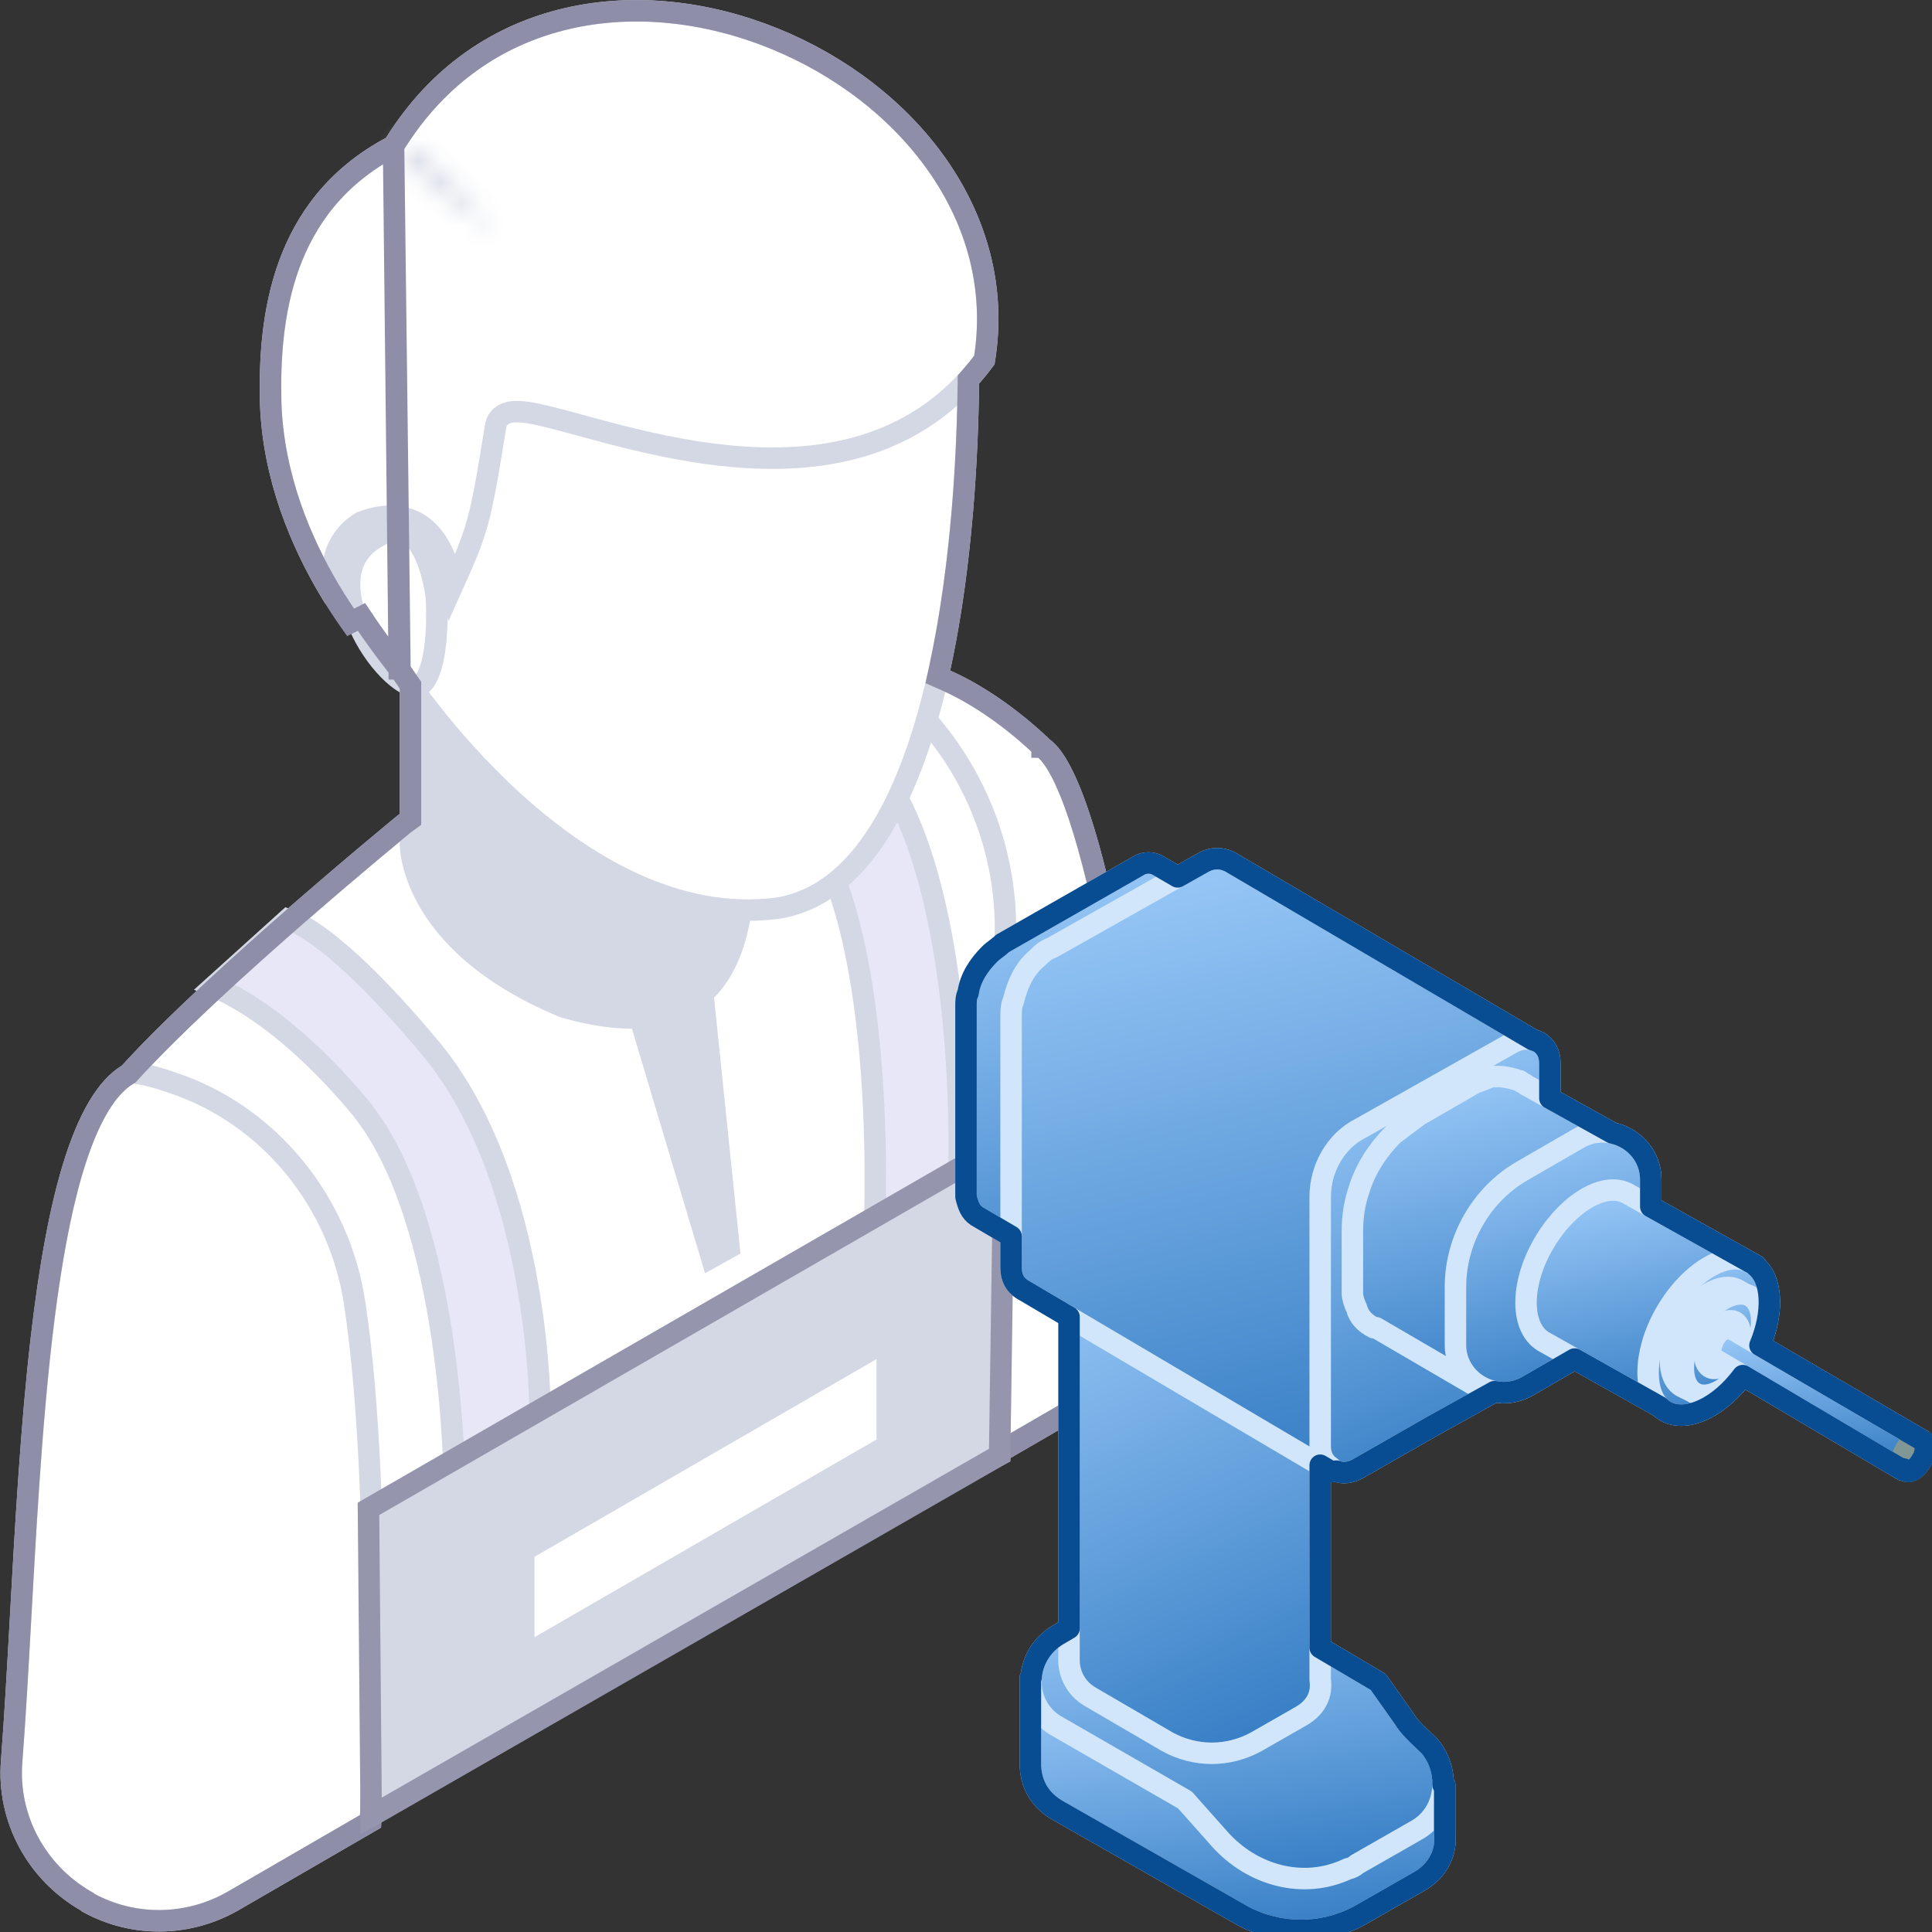 <?xml version="1.0" encoding="UTF-8"?> <svg xmlns:xlink="http://www.w3.org/1999/xlink" xmlns="http://www.w3.org/2000/svg" width="90" height="90" viewBox="0 0 90 90" fill="none"><rect x="0" y="0" width="90" height="90" fill="#333333" stroke="none"/><g id="Frame" clip-path="url(#clip0_535_838)"><g id="XMLID 1"><path id="XMLID 15" d="M51.537 64.752L44.73 68.701C44.699 68.522 44.662 68.311 44.62 68.071C44.604 67.982 44.588 67.888 44.571 67.791C44.39 66.765 44.134 65.301 43.834 63.54C43.234 60.018 42.462 55.311 41.784 50.555C41.105 45.796 40.521 41 40.295 37.296C40.182 35.441 40.16 33.879 40.256 32.739C40.304 32.167 40.38 31.724 40.48 31.411C40.529 31.256 40.579 31.147 40.624 31.076C40.636 31.057 40.647 31.042 40.657 31.03C42.452 30.839 44.374 31.709 45.919 32.713C46.698 33.22 47.357 33.745 47.821 34.143C48.053 34.342 48.235 34.508 48.358 34.624C48.42 34.682 48.467 34.728 48.498 34.758L48.533 34.792L48.541 34.8L48.542 34.802L48.542 34.802L48.543 34.802L48.543 34.802L48.574 34.834L48.611 34.859C48.84 35.02 49.114 35.36 49.411 35.921C49.703 36.472 49.993 37.188 50.278 38.045C50.848 39.759 51.379 41.985 51.859 44.465C52.818 49.42 53.561 55.331 53.996 60.045C54.162 61.961 53.205 63.793 51.538 64.751L51.537 64.752Z" fill="white" stroke="#D3D8E4"></path><path id="XMLID 14" d="M5.808 51.488C5.496 51.376 5.219 51.286 4.99 51.215C5.669 50.345 6.685 49.26 7.881 48.08C9.344 46.637 11.049 45.077 12.676 43.636C14.302 42.197 15.845 40.88 16.982 39.922C17.55 39.444 18.017 39.055 18.342 38.786C18.504 38.652 18.631 38.548 18.716 38.477L18.814 38.397L18.838 38.377L18.861 38.361C18.883 38.344 18.916 38.32 18.96 38.289C19.048 38.225 19.179 38.132 19.35 38.014C19.692 37.777 20.192 37.439 20.825 37.037C22.091 36.233 23.881 35.177 25.979 34.167C30.169 32.148 35.5 30.355 40.303 31.034C44.456 33.833 46.927 38.525 46.838 43.524L46.838 43.527L46.566 67.774L16.152 84.169C16.098 82.106 15.86 77.262 15.583 72.498C15.419 69.666 15.24 66.852 15.076 64.647C14.994 63.544 14.916 62.592 14.845 61.864C14.78 61.199 14.717 60.679 14.657 60.418C14.321 56.823 11.654 54.469 9.189 53.04C7.943 52.316 6.719 51.812 5.808 51.488Z" fill="white" stroke="#D3D8E4"></path><path id="XMLID 13" d="M37.22 37.894L37.22 37.894L37.217 37.891C35.036 35.287 32.978 33.956 31.336 33.23C30.637 32.921 30.018 32.725 29.507 32.587C30.674 32.105 31.562 31.812 32.193 31.634C32.617 31.515 32.925 31.448 33.122 31.412C33.221 31.394 33.292 31.383 33.336 31.377C33.358 31.374 33.374 31.372 33.382 31.371L33.391 31.37L33.391 31.37L33.419 31.368L33.446 31.363L33.446 31.362L33.447 31.362L33.447 31.362L33.449 31.362C33.453 31.361 33.461 31.36 33.473 31.358C33.496 31.354 33.533 31.349 33.584 31.343C33.685 31.332 33.838 31.319 34.035 31.318C34.429 31.317 34.997 31.36 35.669 31.544C37.005 31.91 38.79 32.841 40.465 35.156L40.478 35.174L40.493 35.191C41.653 36.525 42.509 38.411 43.132 40.531C43.753 42.645 44.132 44.953 44.36 47.1C44.587 49.245 44.663 51.218 44.682 52.654C44.691 53.372 44.686 53.955 44.679 54.358C44.677 54.498 44.674 54.616 44.671 54.71L40.745 57.037C40.757 56.651 40.769 56.159 40.774 55.581C40.788 54.124 40.761 52.126 40.602 49.964C40.443 47.804 40.15 45.469 39.627 43.342C39.106 41.224 38.345 39.264 37.22 37.894Z" fill="#E7E7F8" stroke="#D3D8E4"></path><path id="XMLID 11" d="M19.121 39.283L19.121 39.283L19.121 39.283L19.122 39.276V39.267V30.55L34.414 37.548C34.428 37.631 34.444 37.732 34.461 37.849C34.512 38.202 34.573 38.704 34.611 39.297C34.688 40.488 34.67 42.017 34.312 43.427C33.955 44.839 33.274 46.072 32.072 46.776C30.876 47.477 29.053 47.72 26.264 46.914C22.544 45.371 20.773 43.418 19.924 41.896C19.496 41.13 19.296 40.462 19.203 39.993C19.156 39.758 19.136 39.573 19.127 39.451C19.123 39.39 19.122 39.344 19.121 39.316C19.121 39.302 19.121 39.292 19.121 39.287L19.121 39.283Z" fill="#D3D8E4" stroke="#D3D8E4"></path><path id="XMLID 10" d="M33.144 58.573L29.775 47.304L32.731 46.196L33.963 58.118L33.144 58.573Z" fill="#D3D8E4" stroke="#D3D8E4"></path><path id="XMLID 9" d="M18.599 31.155L18.599 31.155L18.599 31.154L18.598 31.152L18.591 31.144L18.565 31.112C18.543 31.083 18.509 31.04 18.465 30.985C18.379 30.875 18.255 30.715 18.105 30.518C17.806 30.123 17.407 29.581 17.007 28.991C16.605 28.399 16.206 27.768 15.905 27.192C15.595 26.6 15.425 26.135 15.407 25.85C15.393 25.398 15.279 24.522 15.124 23.495C14.966 22.449 14.761 21.213 14.557 20.03C14.353 18.847 14.151 17.716 13.999 16.881C13.944 16.576 13.896 16.311 13.857 16.097H45.106C45.109 16.26 45.112 16.462 45.113 16.699C45.117 17.394 45.111 18.391 45.073 19.592C44.997 21.997 44.79 25.216 44.27 28.483C43.749 31.756 42.918 35.043 41.609 37.605C40.299 40.168 38.56 41.915 36.255 42.304C31.462 42.935 27.081 40.232 23.84 37.264C22.229 35.788 20.924 34.269 20.022 33.117C19.571 32.542 19.222 32.06 18.986 31.723C18.868 31.555 18.779 31.422 18.719 31.333C18.689 31.288 18.667 31.254 18.652 31.232L18.636 31.206L18.632 31.201L18.632 31.2L18.632 31.199L18.631 31.199L18.617 31.176L18.6 31.155L18.599 31.155Z" fill="white" stroke="#D3D8E4"></path><path id="XMLID 8" d="M20.326 27.837L20.326 27.842L20.326 27.845L20.328 27.878C20.33 27.908 20.333 27.952 20.335 28.009C20.341 28.122 20.347 28.286 20.349 28.484C20.354 28.883 20.344 29.412 20.287 29.947C20.229 30.49 20.125 31.006 19.958 31.395C19.789 31.79 19.602 31.949 19.433 31.989C19.361 32.003 19.224 31.994 19.01 31.894C18.798 31.794 18.552 31.623 18.291 31.383C17.768 30.903 17.238 30.195 16.853 29.404C16.467 28.609 16.246 27.771 16.291 27.025C16.335 26.3 16.629 25.657 17.302 25.182C18.048 24.675 18.531 24.66 18.84 24.768C19.176 24.885 19.47 25.201 19.715 25.673C19.956 26.136 20.11 26.676 20.205 27.115C20.252 27.332 20.282 27.517 20.301 27.648C20.311 27.713 20.317 27.765 20.321 27.799L20.326 27.837Z" fill="white" stroke="#D3D8E4"></path><path id="XMLID 7" d="M18.215 6.864L18.333 6.801L18.404 6.687C22.458 0.188 29.858 -0.713 36.044 1.789C42.21 4.283 46.943 10.068 45.855 16.772C42.333 21.493 36.986 21.775 32.33 21.032C30.347 20.715 28.525 20.218 27.054 19.817C26.791 19.745 26.539 19.676 26.299 19.612C25.525 19.405 24.847 19.237 24.351 19.19C24.111 19.166 23.846 19.164 23.619 19.241C23.497 19.283 23.365 19.355 23.258 19.478C23.153 19.6 23.098 19.744 23.081 19.888C22.667 22.459 22.466 23.633 22.13 24.708C21.893 25.465 21.589 26.174 21.086 27.287C20.897 26.268 20.572 25.465 20.089 24.908C19.703 24.462 19.221 24.18 18.657 24.083C18.103 23.987 17.507 24.075 16.89 24.302L16.844 24.319L16.802 24.344C15.97 24.852 15.597 25.62 15.503 26.436C15.449 26.9 15.486 27.383 15.573 27.853C15.5 27.735 15.427 27.614 15.353 27.491C14.043 25.292 12.72 22.234 12.608 18.748C12.517 14.874 13.077 9.607 18.215 6.864Z" fill="white" stroke="#D3D8E4"></path><g id="XMLID 6"><mask id="path-9-inside-1_535_838" fill="white"><path d="M18.669 6.789C18.073 7.386 23.256 11.055 23.256 11.055C23.256 11.055 19.265 6.147 18.669 6.789Z"></path></mask><path d="M18.669 6.789C18.073 7.386 23.256 11.055 23.256 11.055C23.256 11.055 19.265 6.147 18.669 6.789Z" fill="white"></path><path d="M18.669 6.789L19.376 7.496L19.389 7.483L19.402 7.47L18.669 6.789ZM23.256 11.055L22.678 11.872L24.032 10.425L23.256 11.055ZM17.962 6.082C17.671 6.373 17.601 6.737 17.626 7.023C17.648 7.275 17.741 7.483 17.814 7.618C17.962 7.893 18.189 8.162 18.405 8.392C18.855 8.871 19.49 9.42 20.108 9.922C20.735 10.431 21.377 10.918 21.86 11.276C22.102 11.456 22.306 11.604 22.449 11.707C22.521 11.759 22.578 11.8 22.617 11.828C22.636 11.842 22.651 11.852 22.662 11.86C22.667 11.864 22.671 11.866 22.674 11.868C22.675 11.869 22.676 11.87 22.677 11.871C22.677 11.871 22.677 11.871 22.678 11.871C22.678 11.871 22.678 11.871 22.678 11.871C22.678 11.872 22.678 11.872 23.256 11.055C23.834 10.239 23.834 10.239 23.834 10.239C23.834 10.239 23.834 10.239 23.834 10.239C23.834 10.239 23.834 10.239 23.833 10.239C23.833 10.239 23.832 10.238 23.831 10.237C23.829 10.236 23.825 10.233 23.821 10.23C23.811 10.223 23.798 10.213 23.779 10.2C23.743 10.174 23.689 10.136 23.62 10.086C23.482 9.986 23.285 9.843 23.051 9.669C22.581 9.321 21.964 8.853 21.369 8.37C20.766 7.88 20.217 7.4 19.863 7.023C19.677 6.826 19.597 6.71 19.576 6.67C19.563 6.648 19.607 6.716 19.618 6.849C19.633 7.015 19.592 7.281 19.376 7.496L17.962 6.082ZM23.256 11.055C24.032 10.425 24.032 10.425 24.032 10.424C24.032 10.424 24.032 10.424 24.032 10.424C24.031 10.424 24.031 10.424 24.031 10.423C24.03 10.422 24.029 10.421 24.028 10.42C24.026 10.418 24.023 10.414 24.019 10.409C24.011 10.399 23.999 10.385 23.984 10.366C23.954 10.329 23.909 10.275 23.853 10.207C23.74 10.072 23.579 9.879 23.384 9.65C22.995 9.193 22.467 8.587 21.916 7.999C21.373 7.418 20.78 6.822 20.265 6.407C20.017 6.207 19.729 6 19.438 5.872C19.294 5.809 19.08 5.734 18.829 5.732C18.549 5.728 18.204 5.82 17.936 6.109L19.402 7.47C19.208 7.678 18.964 7.733 18.808 7.731C18.681 7.73 18.614 7.695 18.636 7.704C18.678 7.723 18.799 7.794 19.009 7.963C19.41 8.287 19.927 8.799 20.456 9.365C20.977 9.923 21.484 10.503 21.862 10.947C22.05 11.168 22.206 11.354 22.314 11.484C22.368 11.549 22.41 11.6 22.438 11.635C22.452 11.652 22.463 11.665 22.47 11.674C22.474 11.678 22.476 11.681 22.478 11.684C22.479 11.685 22.479 11.685 22.48 11.686C22.48 11.686 22.48 11.686 22.48 11.686C22.48 11.686 22.48 11.686 22.48 11.686C22.48 11.686 22.48 11.686 23.256 11.055Z" fill="#D3D8E4" mask="url(#path-9-inside-1_535_838)"></path></g><path id="XMLID 3" d="M7.996 50.426L7.996 50.426L8.007 50.43C12.544 51.927 15.815 55.986 16.523 60.717L16.523 60.718C17.205 65.197 17.389 71.289 17.401 76.281C17.406 78.772 17.369 80.982 17.33 82.57C17.311 83.363 17.291 84.001 17.277 84.439C17.271 84.602 17.266 84.738 17.262 84.844L10.852 88.557C10.851 88.558 10.851 88.558 10.851 88.558C8.772 89.746 6.235 89.797 4.11 88.634L4.067 88.591L4.009 88.558C1.695 87.229 0.33 84.705 0.543 82.059L0.543 82.057C0.701 80.004 0.829 77.712 0.962 75.318C1.198 71.06 1.453 66.481 1.929 62.352C2.301 59.133 2.804 56.231 3.526 54.01C3.888 52.9 4.298 51.979 4.76 51.28C5.192 50.628 5.652 50.194 6.138 49.96C6.14 49.961 6.142 49.961 6.145 49.961C6.232 49.971 6.364 49.99 6.535 50.022C6.879 50.086 7.381 50.206 7.996 50.426ZM6.026 49.949L6.026 49.949L6.026 49.949L6.026 49.949Z" fill="white" stroke="#D3D8E4"></path><path id="XMLID 2" d="M11.343 46.678C10.784 46.339 10.315 46.108 9.951 45.953L13.412 42.827C13.431 42.833 13.452 42.839 13.475 42.846C13.683 42.916 14.044 43.075 14.583 43.437C15.664 44.164 17.43 45.684 20.074 48.852C22.651 51.964 23.933 56.245 24.564 59.794C24.878 61.562 25.027 63.132 25.099 64.26C25.134 64.824 25.15 65.276 25.157 65.586C25.159 65.658 25.16 65.723 25.161 65.779L21.14 68.14C21.129 67.835 21.112 67.456 21.085 67.018C21.012 65.804 20.871 64.131 20.596 62.294C20.051 58.651 18.966 54.248 16.762 51.564L16.762 51.564L16.759 51.56C14.594 48.976 12.706 47.505 11.343 46.678Z" fill="#E7E7F8" stroke="#D3D8E4"></path><path id="Union" d="M18.334 6.801L18.216 6.864C13.078 9.607 12.518 14.874 12.609 18.748C12.721 22.234 14.044 25.292 15.354 27.491C15.689 28.052 16.021 28.556 16.331 28.994L16.837 28.738C17.264 29.382 17.705 29.987 18.04 30.432C18.208 30.654 18.348 30.835 18.446 30.961C18.496 31.024 18.534 31.073 18.56 31.106L18.59 31.143L18.597 31.152L18.599 31.154L18.599 31.155L18.6 31.155L18.6 31.155L18.334 6.801ZM18.334 6.801L18.405 6.687C22.459 0.188 29.86 -0.713 36.044 1.789C42.211 4.283 46.944 10.068 45.856 16.772C45.654 17.043 45.447 17.298 45.235 17.539L45.112 17.679L45.11 17.864C45.079 20.812 44.856 26.16 43.775 31.131L43.688 31.53L44.062 31.695C45.301 32.242 46.422 33.018 47.24 33.664C47.647 33.986 47.975 34.273 48.2 34.478C48.313 34.581 48.4 34.663 48.458 34.719C48.487 34.747 48.509 34.768 48.523 34.782L48.538 34.798L48.542 34.801L48.542 34.802L48.543 34.802L48.543 34.802L48.574 34.834L48.611 34.859C48.84 35.02 49.114 35.36 49.411 35.921C49.703 36.472 49.993 37.188 50.278 38.045C50.848 39.759 51.379 41.985 51.859 44.465C52.818 49.42 53.561 55.331 53.996 60.045C54.162 61.961 53.205 63.793 51.538 64.751L51.537 64.752L46.814 67.492L46.568 67.635L46.566 67.774L17.558 83.41L17.305 83.547L17.296 83.835C17.284 84.244 17.272 84.565 17.265 84.784C17.264 84.805 17.263 84.825 17.262 84.844L10.852 88.557C10.851 88.558 10.851 88.558 10.85 88.558C8.771 89.745 6.235 89.796 4.11 88.634L4.067 88.591L4.009 88.558C1.695 87.229 0.33 84.704 0.543 82.059L0.543 82.057C0.7 80.02 0.827 77.734 0.96 75.349L0.96 75.345C1.255 70.042 1.577 64.245 2.313 59.478C2.68 57.094 3.148 54.99 3.757 53.345C4.373 51.681 5.102 50.577 5.932 50.072L5.993 50.035L6.042 49.981C8.061 47.762 11.257 44.863 13.961 42.508C15.31 41.333 16.532 40.298 17.417 39.557C17.859 39.186 18.217 38.889 18.464 38.685C18.588 38.582 18.684 38.504 18.749 38.45L18.823 38.389L18.838 38.377L18.85 38.368C18.864 38.358 18.886 38.342 18.916 38.32L19.122 38.171V37.915V32.075V31.917L19.031 31.788C18.899 31.599 18.798 31.451 18.731 31.35C18.697 31.3 18.672 31.262 18.655 31.236L18.637 31.208L18.633 31.201L18.632 31.2L18.632 31.2L18.631 31.2M18.334 6.801L18.631 31.2M18.631 31.2L18.631 31.2L18.631 31.2L18.631 31.2Z" stroke="#8E8EA9"></path><path id="XMLID 5" d="M17.292 84.6L17.165 70.288L46.78 53.213L46.567 67.782L17.292 84.6Z" fill="#D3D8E4" stroke="#9595AE"></path><path id="XMLID 4" d="M41.334 67.345L24.398 77.134V72.234L41.334 62.445V67.345Z" fill="white" stroke="#D3D8E4"></path></g><g id="Group"><g id="Group_2"><path id="XMLID 10_2" d="M62.1 45.05C61.8 44.85 61.4 44.85 61.1 45.05L54.8 48.65C53.8 49.25 53.1 50.35 53.1 51.55V60.45C53.1 60.85 53.3 61.15 53.6 61.35L53.7 61.45C54 61.65 54.4 61.65 54.7 61.45L61 57.85C62 57.25 62.7 56.15 62.7 54.95V46.05C62.6 45.55 62.4 45.25 62.1 45.05Z" fill="#C8CCCC"></path><g id="XMLID 8_2"><g id="Group_3"><path id="Vector" d="M62.1 45.05C61.8 44.85 61.4 44.85 61.1 45.05L56 47.95L54.8 48.65C54.6 48.75 54.4 48.95 54.2 49.15C53.7 49.65 53.3 50.25 53.2 50.95C53.2 51.15 53.1 51.35 53.1 51.55V60.45C53.1 60.85 53.3 61.15 53.5 61.35L45.5 56.65C45.2 56.45 45.1 56.15 45 55.75V46.85C45 46.65 45 46.45 45.1 46.25C45.2 45.55 45.6 44.95 46.1 44.45C46.3 44.25 46.5 44.15 46.7 43.95L53 40.35C53.3 40.15 53.7 40.15 54 40.35L62.1 45.05Z" fill="url(#paint0_linear_535_838)" stroke="#D1E6FA" stroke-linecap="round" stroke-linejoin="round"></path></g></g></g><g id="Group_4"><path id="Vector_2" d="M67.2 83.15L63.1 82.85L61.3 80.251C59.6 79.251 53.8 77.05 52.1 78.05L51.3 78.451L48 78.15V82.15C48 83.05 48.4 83.85 49.3 84.35L57.9 89.251C59.6 90.15 61.6 90.15 63.3 89.251L66.1 87.65C67 87.15 67.4 86.251 67.3 85.451V83.15H67.2Z" fill="url(#paint1_linear_535_838)" stroke="#D1E6FA" stroke-linecap="round" stroke-linejoin="round"></path><path id="Vector_3" d="M66 85.25L63.2 86.85C63.1 86.95 62.9 87.05 62.8 87.05C60.7 88.05 58.3 87.35 56.8 85.65L55.2 83.85L49.3 80.45C47.6 79.55 47.6 77.15 49.3 76.15L52.2 74.45C53.9 73.45 55.9 73.45 57.6 74.45L64.2 78.35L65.4 80.05C65.7 80.55 66.2 80.95 66.6 81.35C67.6 82.55 67.4 84.45 66 85.25Z" fill="url(#paint2_linear_535_838)" stroke="#D1E6FA" stroke-linecap="round" stroke-linejoin="round"></path></g><g id="Group_5"><path id="Vector_4" d="M61.499 58.15L58.399 57.95L56.999 57.15C55.699 56.45 54.099 56.45 52.899 57.15L52.299 57.45L49.799 57.25V77.35C49.799 77.95 50.099 78.65 50.799 79.05L54.399 81.15C55.699 81.85 57.199 81.85 58.499 81.15L60.599 79.95C61.299 79.55 61.599 78.95 61.499 78.25V58.15Z" fill="url(#paint3_linear_535_838)" stroke="#D1E6FA" stroke-linecap="round" stroke-linejoin="round"></path><path id="Vector_5" d="M60.5 59.85L58.4 61.05C57.1 61.75 55.6 61.75 54.3 61.05L50.7 58.95C49.4 58.25 49.4 56.45 50.7 55.65L52.9 54.35C54.2 53.65 55.8 53.65 57 54.35L60.6 56.45C61.8 57.25 61.8 59.05 60.5 59.85Z" fill="url(#paint4_linear_535_838)" stroke="#D1E6FA" stroke-linecap="round" stroke-linejoin="round"></path></g><g id="Group_6"><path id="Vector_6" d="M71.4 63.55C71.1 63.95 70.7 64.25 70.3 64.45L66.7 66.45C65.8 64.95 63 60.55 63 60.55C63 59.85 63 58.55 63.2 57.95L69.3 61.45L71.4 63.55Z" fill="#C65C0F"></path><g id="Group_7"><g id="XMLID 4_2"><g id="Group_8"><path id="Vector_7" d="M71.6 48.55C71.3 48.35 72 50.2 71.6 50.4L67.5 55.85L67 56.9C66.7 57 66.7 58.2 66.5 58.4C65.9 58.9 64.6 56.6 64.5 57.4C64.4 57.6 64.1 58.2 64.1 58.4L64 66.1C64 66.5 63.5 68.55 62 68.55L47.6 60.05C47.3 59.85 47.1 59.55 47.1 59.05V47.35C47.1 47.15 47.1 46.85 47.2 46.65C47.4 45.85 47.7 45.15 48.3 44.65C48.5 44.45 48.7 44.25 49 44.15L56.1 40.15C56.5 39.95 56.9 39.95 57.3 40.15L71.6 48.55Z" fill="url(#paint5_linear_535_838)" stroke="#D1E6FA" stroke-linecap="round" stroke-linejoin="round"></path></g></g></g><path id="Vector_8" d="M72.2 49.55V61.25C72.2 62.15 71.9 62.95 71.4 63.55C71.1 63.95 70.7 64.25 70.3 64.45L66.7 66.45L63.2 68.45C62.8 68.65 62.4 68.65 62.1 68.45L62 68.35C61.7 68.15 61.5 67.85 61.5 67.35V55.75C61.5 54.45 62.2 53.15 63.4 52.55L70.5 48.55C70.9 48.35 71.3 48.35 71.7 48.55C72 48.75 72.2 49.05 72.2 49.55Z" fill="url(#paint6_linear_535_838)" stroke="#D1E6FA" stroke-linecap="round" stroke-linejoin="round"></path></g><g id="Group_9"><path id="Vector_9" d="M75.6 53.05L69.3 64.05L69.1 64.35L68.9 64.65L64.1 61.85H64C63.6 61.65 63.3 61.35 63.2 60.95C63.1 60.75 63 60.45 63 60.25C63 60.15 63 60.05 63 60.05V57.35C63 56.65 63.1 56.05 63.3 55.45C63.6 54.45 64.2 53.55 64.9 52.85C65.3 52.55 65.7 52.25 66.1 51.95L68.7 50.45C69 50.35 69.2 50.25 69.5 50.15C69.6 50.15 69.7 50.15 69.8 50.15C70.1 50.15 70.5 50.25 70.8 50.35C70.9 50.45 71 50.45 71.1 50.55L75.6 53.05Z" fill="url(#paint7_linear_535_838)" stroke="#D1E6FA" stroke-linecap="round" stroke-linejoin="round"></path><path id="Vector_10" d="M67.801 59.95V62.651C67.801 64.35 69.701 65.451 71.201 64.55L73.801 63.05C75.701 61.95 76.901 59.85 76.901 57.651V54.95C76.901 53.251 75.001 52.151 73.501 53.05L70.901 54.55C69.001 55.651 67.801 57.751 67.801 59.95Z" fill="url(#paint8_linear_535_838)" stroke="#D1E6FA" stroke-linecap="round" stroke-linejoin="round"></path></g><g id="Group_10"><path id="Vector_11" d="M71.901 57.95C73.001 56.05 74.801 54.95 75.901 55.65L81.801 58.95C80.301 61.15 79.001 63.45 77.701 65.75L72.001 62.55C70.801 61.95 70.801 59.85 71.901 57.95Z" fill="url(#paint9_linear_535_838)" stroke="#D1E6FA" stroke-linecap="round" stroke-linejoin="round"></path><path id="Vector_12" d="M77.6 65.75C76.5 65.15 76.5 63.05 77.6 61.15C78.7 59.25 80.5 58.15 81.6 58.85C82.7 59.45 82.7 61.55 81.6 63.45C80.5 65.35 78.7 66.35 77.6 65.75Z" fill="url(#paint10_linear_535_838)" stroke="#D1E6FA" stroke-linecap="round" stroke-linejoin="round"></path></g><g id="Group_11"><path id="Vector_13" d="M78.341 61.587C79.041 60.387 80.241 59.687 80.941 60.087L81.641 60.487C80.741 61.887 79.841 63.387 78.941 64.887L78.341 64.587C77.641 64.187 77.641 62.787 78.341 61.587Z" fill="url(#paint11_linear_535_838)" stroke="#D1E6FA" stroke-linecap="round" stroke-linejoin="round"></path><path id="Vector_14" d="M78.941 64.886C78.241 64.486 78.241 63.186 78.941 61.886C79.641 60.686 80.841 59.986 81.541 60.386C82.241 60.786 82.241 62.086 81.541 63.386C80.741 64.586 79.641 65.286 78.941 64.886Z" fill="url(#paint12_linear_535_838)" stroke="#D1E6FA" stroke-linecap="round" stroke-linejoin="round"></path><path id="Vector_15" d="M79.641 63.687C79.341 63.487 79.341 62.887 79.641 62.287C79.941 61.687 80.541 61.387 80.841 61.587C81.141 61.787 81.141 62.387 80.841 62.987C80.441 63.587 79.941 63.887 79.641 63.687Z" fill="url(#paint13_linear_535_838)" stroke="#D1E6FA" stroke-linecap="round" stroke-linejoin="round"></path></g><path id="Vector_16" d="M79.841 62.387C80.041 61.987 80.441 61.787 80.641 61.887L89.541 67.087C89.241 67.587 88.941 67.987 88.641 68.487L79.841 63.287C79.641 63.187 79.641 62.787 79.841 62.387Z" fill="url(#paint14_linear_535_838)" stroke="#D1E6FA" stroke-linecap="round" stroke-linejoin="round"></path><path id="Vector_17" d="M88.74 68.486C88.54 68.386 88.54 67.886 88.74 67.586C88.94 67.186 89.34 66.986 89.54 67.086C89.74 67.186 89.74 67.686 89.54 67.986C89.34 68.386 88.94 68.686 88.74 68.486Z" fill="url(#paint15_linear_535_838)" stroke="#819795" stroke-linecap="round" stroke-linejoin="round"></path></g><path id="Union_2" d="M71.7 48.55C71.605 48.502 71.509 48.466 71.414 48.441L57.3 40.15C56.9 39.95 56.5 39.95 56.1 40.15L54.859 40.849L54 40.35C53.7 40.15 53.3 40.15 53 40.35L46.7 43.95C46.6 44.05 46.5 44.125 46.4 44.2C46.3 44.275 46.2 44.35 46.1 44.45C45.6 44.95 45.2 45.55 45.1 46.25C45 46.45 45 46.65 45 46.85V55.75C45.1 56.15 45.2 56.45 45.5 56.65L47.1 57.59V59.05C47.1 59.55 47.3 59.85 47.6 60.05L49.8 61.349V75.857L49.3 76.15C48.512 76.613 48.09 77.377 48.032 78.153L48 78.15V82.15C48 83.05 48.4 83.85 49.3 84.35L57.9 89.25C59.6 90.15 61.6 90.15 63.3 89.25L66.1 87.65C67 87.15 67.4 86.25 67.3 85.45V83.15H67.224C67.24 82.516 67.031 81.868 66.6 81.35C66.501 81.251 66.397 81.153 66.291 81.053C65.966 80.747 65.626 80.427 65.4 80.05L64.2 78.35L61.5 76.754V68.255L62 68.55C62.086 68.55 62.17 68.543 62.25 68.53C62.527 68.645 62.863 68.618 63.2 68.45L66.7 66.45L69.618 64.829C70.131 64.931 70.689 64.857 71.2 64.55L73.351 63.309L77.304 65.528C77.391 65.615 77.49 65.69 77.6 65.75C78.571 66.279 80.087 65.563 81.186 64.081L88.64 68.486C88.652 68.468 88.663 68.449 88.674 68.43C88.693 68.454 88.716 68.474 88.741 68.486C88.941 68.686 89.341 68.386 89.541 67.986C89.741 67.686 89.741 67.186 89.541 67.086L89.538 67.085L81.986 62.672C82.632 61.124 82.565 59.595 81.784 58.972L81.8 58.95L76.9 56.209V54.95C76.9 53.839 76.089 52.984 75.108 52.777L72.2 51.161V49.55C72.2 49.05 72 48.75 71.7 48.55Z" stroke="#084C91" stroke-linecap="round" stroke-linejoin="round"></path></g><defs><linearGradient id="paint0_linear_535_838" x1="53.75" y1="61.422" x2="48.014" y2="39.568" gradientUnits="userSpaceOnUse"><stop stop-color="#3980C6"></stop><stop offset="1" stop-color="#9ECCFA"></stop></linearGradient><linearGradient id="paint1_linear_535_838" x1="57.884" y1="89.967" x2="56.129" y2="76.803" gradientUnits="userSpaceOnUse"><stop stop-color="#3980C6"></stop><stop offset="1" stop-color="#9ECCFA"></stop></linearGradient><linearGradient id="paint2_linear_535_838" x1="57.85" y1="87.558" x2="55.575" y2="72.651" gradientUnits="userSpaceOnUse"><stop stop-color="#3980C6"></stop><stop offset="1" stop-color="#9ECCFA"></stop></linearGradient><linearGradient id="paint3_linear_535_838" x1="55.795" y1="81.76" x2="45.386" y2="58.815" gradientUnits="userSpaceOnUse"><stop stop-color="#3980C6"></stop><stop offset="1" stop-color="#9ECCFA"></stop></linearGradient><linearGradient id="paint4_linear_535_838" x1="55.744" y1="61.601" x2="54.57" y2="53.206" gradientUnits="userSpaceOnUse"><stop stop-color="#3980C6"></stop><stop offset="1" stop-color="#9ECCFA"></stop></linearGradient><linearGradient id="paint5_linear_535_838" x1="59.702" y1="68.647" x2="52.386" y2="38.913" gradientUnits="userSpaceOnUse"><stop stop-color="#3980C6"></stop><stop offset="1" stop-color="#9ECCFA"></stop></linearGradient><linearGradient id="paint6_linear_535_838" x1="66.975" y1="68.669" x2="59.273" y2="49.444" gradientUnits="userSpaceOnUse"><stop stop-color="#3980C6"></stop><stop offset="1" stop-color="#9ECCFA"></stop></linearGradient><linearGradient id="paint7_linear_535_838" x1="69.448" y1="64.7" x2="65.756" y2="49.586" gradientUnits="userSpaceOnUse"><stop stop-color="#3980C6"></stop><stop offset="1" stop-color="#9ECCFA"></stop></linearGradient><linearGradient id="paint8_linear_535_838" x1="72.457" y1="64.913" x2="68.941" y2="52.497" gradientUnits="userSpaceOnUse"><stop stop-color="#3980C6"></stop><stop offset="1" stop-color="#9ECCFA"></stop></linearGradient><linearGradient id="paint9_linear_535_838" x1="76.57" y1="65.785" x2="74.336" y2="54.851" gradientUnits="userSpaceOnUse"><stop stop-color="#3980C6"></stop><stop offset="1" stop-color="#9ECCFA"></stop></linearGradient><linearGradient id="paint10_linear_535_838" x1="79.667" y1="65.948" x2="77.618" y2="58.462" gradientUnits="userSpaceOnUse"><stop stop-color="#3980C6"></stop><stop offset="1" stop-color="#9ECCFA"></stop></linearGradient><linearGradient id="paint11_linear_535_838" x1="79.774" y1="64.903" x2="78.397" y2="59.852" gradientUnits="userSpaceOnUse"><stop stop-color="#3980C6"></stop><stop offset="1" stop-color="#9ECCFA"></stop></linearGradient><linearGradient id="paint12_linear_535_838" x1="80.284" y1="65.015" x2="78.95" y2="60.162" gradientUnits="userSpaceOnUse"><stop stop-color="#3980C6"></stop><stop offset="1" stop-color="#9ECCFA"></stop></linearGradient><linearGradient id="paint13_linear_535_838" x1="80.26" y1="63.756" x2="79.611" y2="61.486" gradientUnits="userSpaceOnUse"><stop stop-color="#3980C6"></stop><stop offset="1" stop-color="#9ECCFA"></stop></linearGradient><linearGradient id="paint14_linear_535_838" x1="84.732" y1="68.509" x2="83.708" y2="61.338" gradientUnits="userSpaceOnUse"><stop stop-color="#3980C6"></stop><stop offset="1" stop-color="#9ECCFA"></stop></linearGradient><linearGradient id="paint15_linear_535_838" x1="89.153" y1="68.555" x2="88.716" y2="67.035" gradientUnits="userSpaceOnUse"><stop stop-color="#3980C6"></stop><stop offset="1" stop-color="#9ECCFA"></stop></linearGradient><clipPath id="clip0_535_838"><rect width="90" height="90" fill="white"></rect></clipPath></defs></svg> 